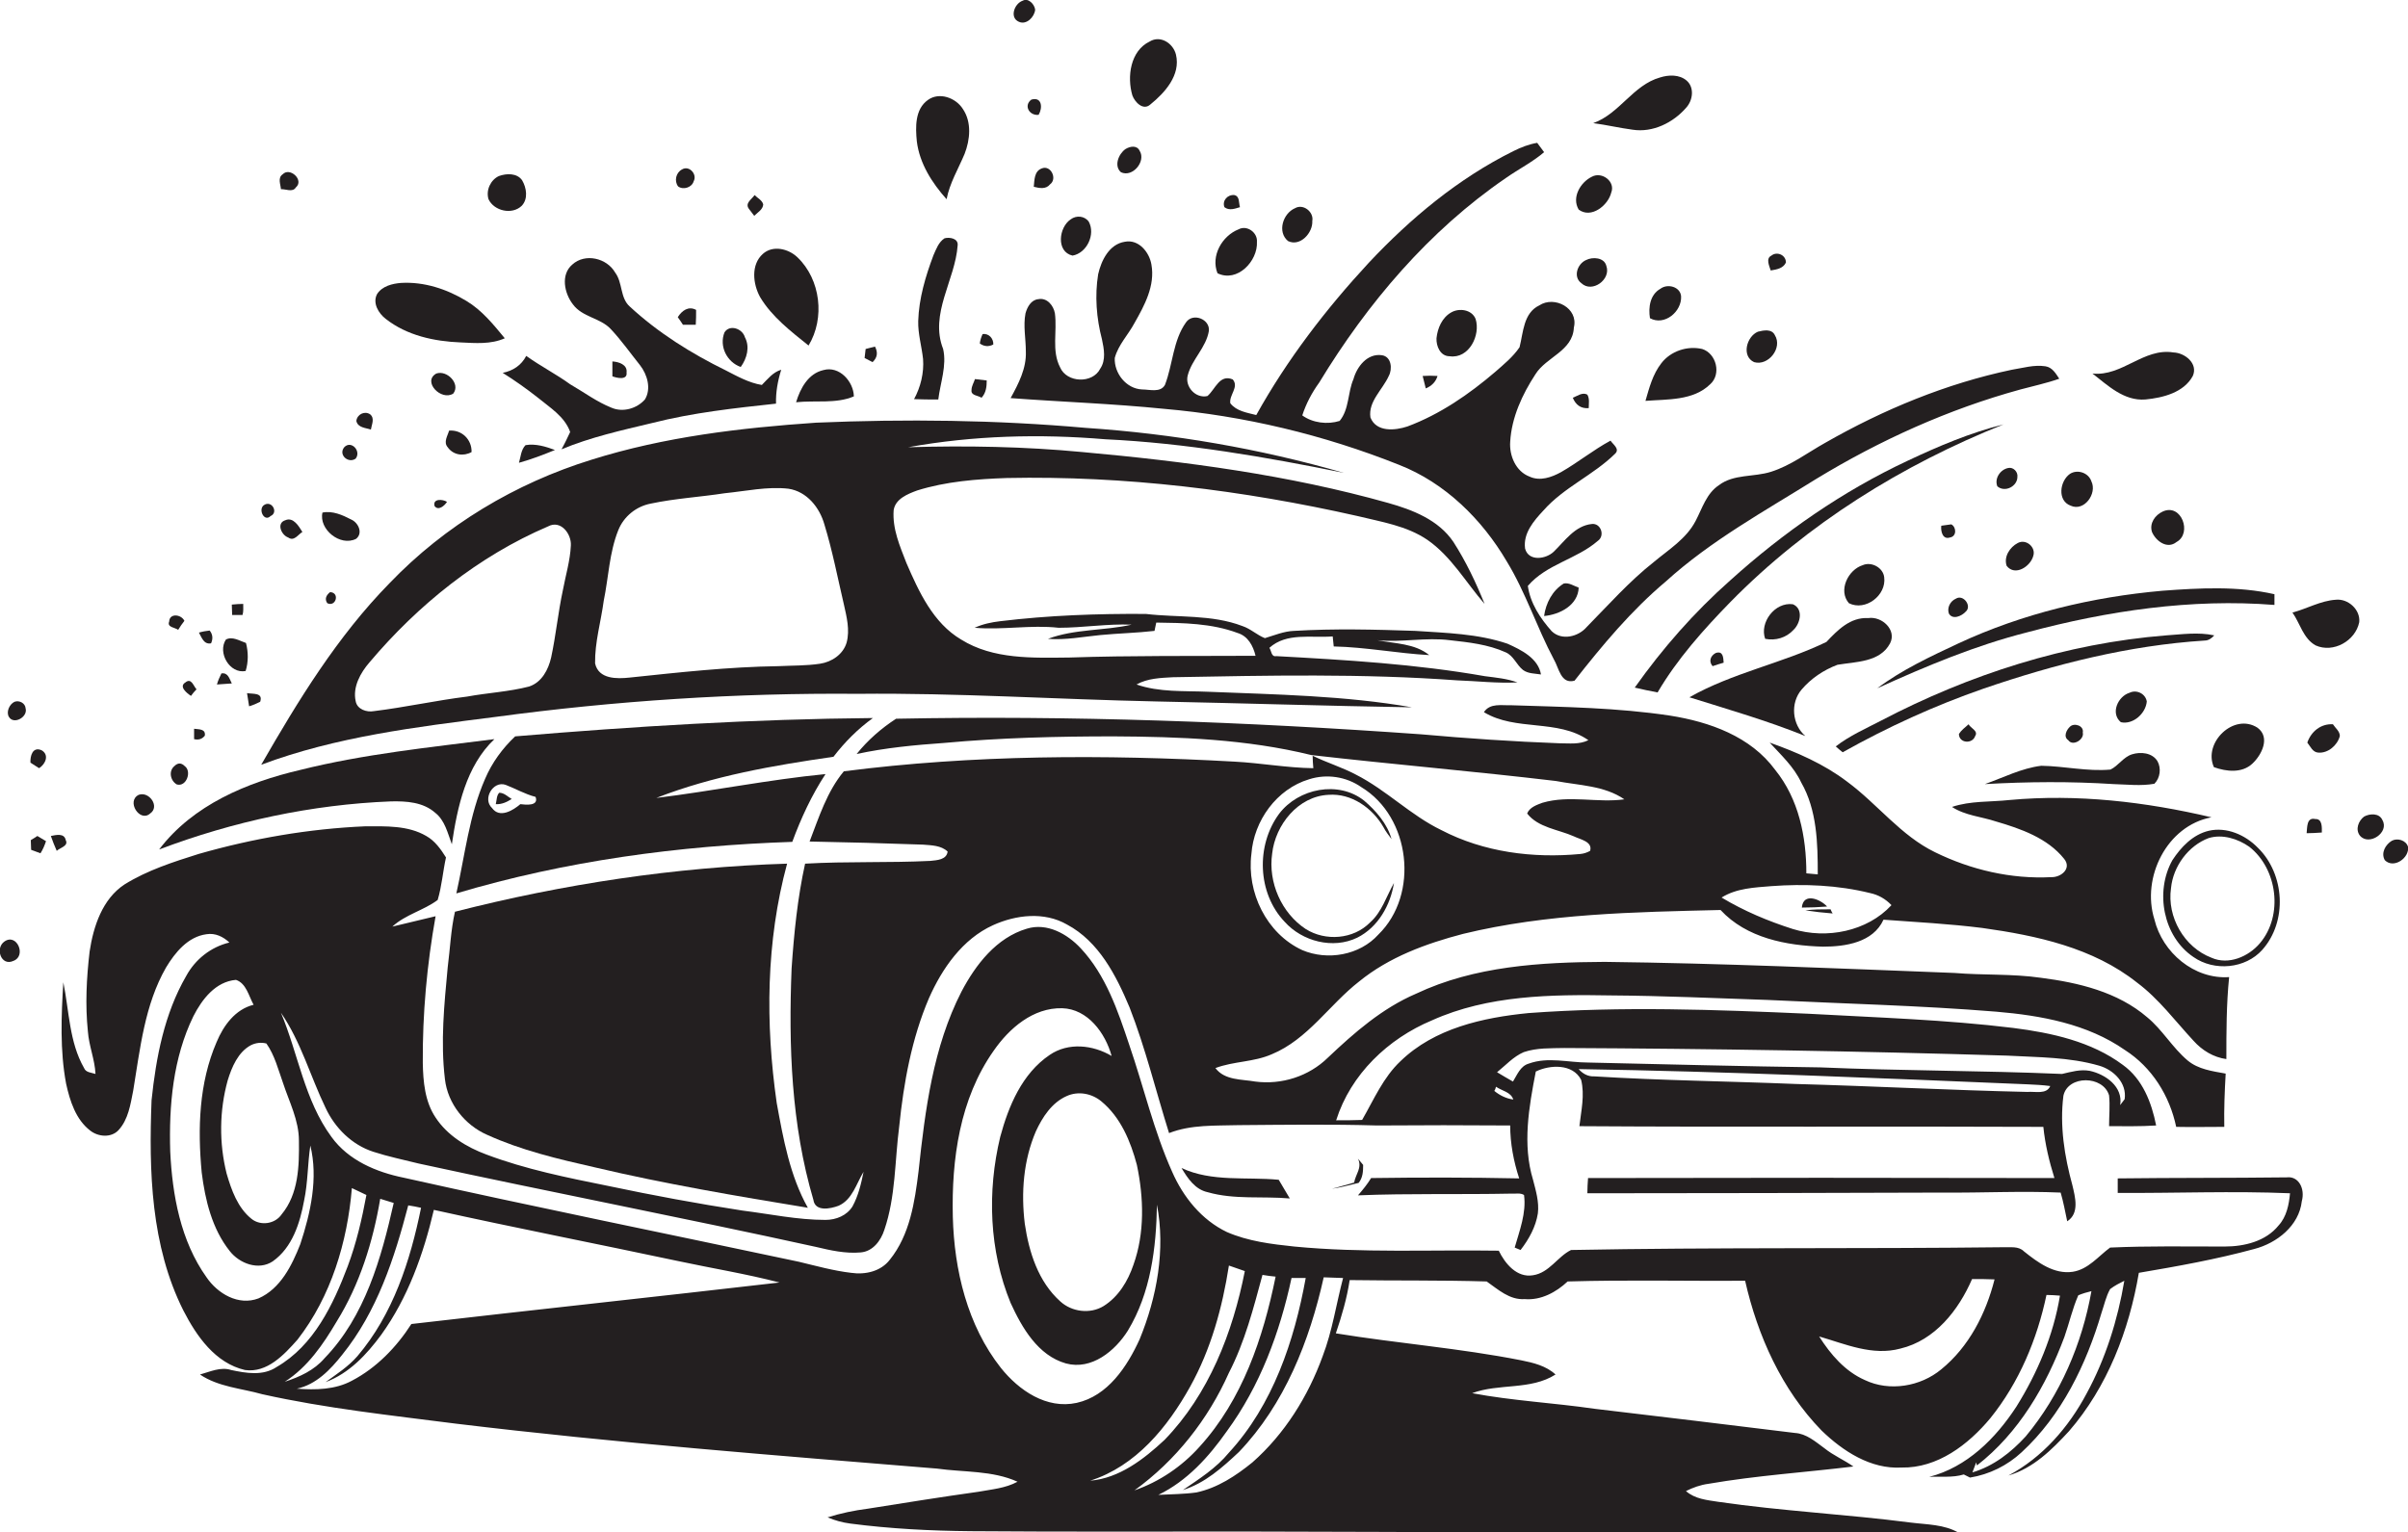 <?xml version="1.0" encoding="utf-8"?>
<!-- Generator: Adobe Illustrator 19.2.0, SVG Export Plug-In . SVG Version: 6.00 Build 0)  -->
<svg version="1.1" id="Layer_1" xmlns="http://www.w3.org/2000/svg" xmlns:xlink="http://www.w3.org/1999/xlink" x="0px" y="0px"
	 viewBox="0 0 696 443" enable-background="new 0 0 696 443" xml:space="preserve">
<g>
	<path fill="#231F20" d="M294.5,6.3c2.2,1,4.5-1.4,4.7-3.5c-0.2-1.6-2-3.5-3.6-2.6C293.2,1,291.7,5.1,294.5,6.3z"/>
	<path fill="#231F20" d="M332.5,30.2c4.2-3.4,8.8-8.5,7.4-14.4c-0.8-3.3-4.5-5.7-7.6-3.8c-5.6,2.7-6.6,10.2-5,15.6
		C328,29.5,330.4,32.1,332.5,30.2z"/>
	<path fill="#231F20" d="M487.4,31.1c1.9-2.1,2.4-5.8,0.1-7.8c-2.1-1.8-5.2-1.7-7.7-0.9c-7.8,2.2-11.7,10.5-19.3,13.2
		c3.8,0.5,7.6,1.4,11.4,1.9C477.7,38.4,483.6,35.5,487.4,31.1z"/>
	<path fill="#231F20" d="M273.6,57.6c0.9-4.7,3.4-8.8,5.2-13.1c1.6-4.1,2.1-9.2-0.5-13c-2-3.2-6.8-5-10.1-2.6
		c-3.8,2.7-3.6,7.9-3.2,12C265.8,47.3,269.4,52.9,273.6,57.6z"/>
	<path fill="#231F20" d="M298.1,28.8c-2.3,1.7-0.6,4.7,2.1,4.4C301.4,31.2,301.2,27.9,298.1,28.8z"/>
	<path fill="#231F20" d="M404.4,134.4c13.3,5.2,24,15.8,31.1,27.9c5.5,9,8.7,19.1,13.6,28.3c1.5,2.5,2,7.3,6,6.2
		c8-10.2,16.4-20.3,26.4-28.7c13-11.8,28.5-20.3,43.4-29.6c18.4-11.2,38.3-20.2,59.1-25.9c3.7-1,7.5-1.8,11.2-3.1
		c-1-1.5-2-3.3-4-3.6c-3.3-0.5-6.5,0.5-9.7,1c-19,4-37.1,11.5-53.9,21.1c-5.2,2.9-10,6.6-15.7,8.4c-5,1.6-10.8,0.6-15.1,3.9
		c-3.6,2.4-4.8,6.7-6.7,10.3c-2.7,5.2-7.8,8.3-12.1,11.9c-7.1,5.6-13.1,12.4-19.4,18.8c-2.4,2.8-7.2,4-10.1,1.2
		c-3.3-3.7-6.2-8.1-6.9-13.1c5.4-6.3,14.1-7.7,20.2-13c2.2-1.5,0.9-5.2-1.7-4.9c-4.9,0.5-7.8,4.9-11,8c-2.3,2.2-7.3,2.9-8.3-0.9
		c-0.6-4.4,2.5-8,5.3-11c5.9-6.7,14.4-10.2,20.7-16.4c1.5-1.4-0.6-2.7-1.3-3.8c-5,2.7-9.4,6.3-14.3,9.1c-2.7,1.5-6.1,2.7-9.1,1.3
		c-4-1.5-5.9-6.1-5.6-10.1c0.4-7,3.5-13.7,7.3-19.5c3.1-5,10.8-6.7,11.1-13.5c1.4-5.6-5.6-9.3-10-6.4c-4.6,2.2-4.6,7.8-5.7,12.1
		c-1.9,2.8-4.5,4.9-7,7.1c-7.6,6.5-16,12.3-25.4,15.8c-3.6,1.2-9,1.7-10.7-2.6c-0.7-4.6,3.5-8,5.3-12c1.1-2,0.8-5.6-2-6
		c-4.2-0.6-7.2,3.3-8.2,6.9c-1.7,3.9-1.2,8.7-4,12.1c-3.5,1.1-7.8,0.6-10.8-1.6c1.1-3.4,2.8-6.6,4.9-9.5
		c13.9-22.9,31.7-43.9,53.9-59.1c3.7-2.6,7.7-4.6,11.1-7.5c-0.5-0.7-1.5-2-2-2.7c-2.4,0.4-4.7,1.3-6.9,2.4
		c-15.9,7.9-29.7,19.4-41.8,32.3c-12.4,13.4-23.6,28-32.5,44c-2.7-0.7-5.7-1.1-7.5-3.4c-0.4-2.4,2.6-4.7,0.7-6.9
		c-3.8-1.6-5,2.8-7.3,4.8c-3.4,0.8-6.6-2.7-5.7-6c1.2-4.6,5.3-8,6.1-12.8c0.4-3.4-4.6-5.4-6.6-2.5c-3.8,5.3-3.8,12.2-6.1,18.1
		c-1.3,2.3-4.4,1.3-6.6,1.3c-4.6-0.2-8.1-4.7-7.9-9.1c1-3.8,3.9-6.7,5.7-10.1c2.9-5.1,6-10.8,4.9-16.9c-0.6-3.6-3.7-7.4-7.7-6.6
		c-4.5,0.7-6.8,5.4-7.7,9.4c-1,6.2-0.5,12.7,1.1,18.8c0.6,2.8,1.2,6-0.5,8.5c-2.2,4.4-9.7,4.1-11.6-0.4c-2.5-4.8-0.8-10.4-1.5-15.6
		c-0.4-2.3-2.3-4.6-4.8-4.1c-2.1,0.2-3.2,2.3-3.7,4.1c-0.7,3.6,0.1,7.3,0.1,11c0.2,4.9-2.1,9.3-4.4,13.5c14.7,1.1,29.5,1.6,44.3,3.1
		C359.5,120.2,382.6,125.7,404.4,134.4z"/>
	<path fill="#231F20" d="M329.4,43.6c-0.8-1.7-2.8-1.3-4.1-0.5c-2,1.4-3.4,4.9-1.3,6.7C327.4,51.4,331.3,46.6,329.4,43.6z"/>
	<path fill="#231F20" d="M200.5,52.4c1.1-2-1.3-4.7-3.4-3.4c-1.7,0.9-2.3,3.3-1.1,4.9C197.5,55,200,54.2,200.5,52.4z"/>
	<path fill="#231F20" d="M298.8,54c1.6,0.4,3.5,0.8,4.7-0.7c2.2-1.6,0.2-5.7-2.4-4.6C298.9,49.5,299,52.1,298.8,54z"/>
	<path fill="#231F20" d="M85.5,54.2c2.5-2.1-1.7-6-3.8-3.8c-1.5,1-0.6,2.9-0.5,4.3C82.5,54.6,84.6,55.7,85.5,54.2z"/>
	<path fill="#231F20" d="M150.8,59.5c1.9-2,1.4-5.2,0.1-7.4c-1.5-2.1-4.5-2-6.7-1.2c-2.4,1.1-3.8,4.1-3,6.7
		C142.8,61,148,62.2,150.8,59.5z"/>
	<path fill="#231F20" d="M465.7,55.7c1.3-3.2-2.7-6.2-5.6-4.6c-3.3,1.6-5.9,6-3.8,9.5C459.9,63.3,464.8,59.4,465.7,55.7z"/>
	<path fill="#231F20" d="M218,62.4c1-1,2.5-1.8,2.6-3.3c-0.3-1.2-1.6-1.8-2.5-2.7c-0.8,1.2-2.8,2.3-1.7,3.9
		C216.8,60.8,217.6,61.9,218,62.4z"/>
	<path fill="#231F20" d="M358.4,59.9c-0.4-1.2,0-3.1-1.6-3.5c-2-0.2-3.6,1.6-2.9,3.5C355.3,61,357,60.3,358.4,59.9z"/>
	<path fill="#231F20" d="M372.3,69.7c3.5,1.7,7.2-2.4,7-5.8c0.5-2.6-2.6-5.1-5-3.7C370.8,61.7,369.1,67.1,372.3,69.7z"/>
	<path fill="#231F20" d="M310,73.9c4.1-0.7,6.7-6.1,4.7-9.8c-1.2-1.7-3.6-1.9-5.2-0.7C306,65.7,305.2,72.8,310,73.9z"/>
	<path fill="#231F20" d="M363.3,69.9c0.2-2.7-2.9-4.9-5.3-3.6c-4.8,1.9-8.1,7.7-6.1,12.7C357.6,81.8,363.6,75.5,363.3,69.9z"/>
	<path fill="#231F20" d="M272.6,100.9c-4-10.2,3.5-19.9,4.2-30c0.2-2-2.4-2.4-3.8-2c-1.7,1.1-2.4,3.1-3.2,4.9
		c-2.3,6.1-4.2,12.5-4.4,19c-0.1,3.7,1,7.3,1.4,11c0.3,4-0.7,8.1-2.6,11.6c2.3,0.1,4.7,0.1,7,0.1
		C271.8,110.6,273.7,105.7,272.6,100.9z"/>
	<path fill="#231F20" d="M219.7,85.9c3.4,5.7,8.9,9.9,14,14c4.8-7.9,3.5-19.1-3.2-25.5c-2.6-2.5-7.1-3.6-10-1
		C217,76.5,217.6,82.1,219.7,85.9z"/>
	<path fill="#231F20" d="M516.2,75.9c0-2.2-2.6-3.3-4.2-2c-1.7,0.8-0.6,3-0.2,4.3C513.6,77.9,515.4,77.6,516.2,75.9z"/>
	<path fill="#231F20" d="M152.1,102.9c-1.4,2.7-3.8,4.3-6.8,4.9c3.5,2.2,6.9,4.6,10.2,7.2c3.5,2.9,7.7,5.4,9.3,9.9
		c-0.8,1.7-1.6,3.4-2.5,5c8.4-3.5,17.4-5.5,26.2-7.6c11.8-3,23.8-4.3,35.8-5.6c-0.1-3.3,0.5-6.6,1.5-9.8c-2.4,0.7-3.9,2.7-5.6,4.4
		c-3.7-0.6-7.1-2.5-10.4-4.2c-10-4.9-19.6-10.9-27.8-18.5c-2.8-2.5-2-6.9-4.2-9.8c-2.4-4.2-8.7-5.7-12.4-2.3
		c-3.4,2.9-2.3,8.3,0.2,11.5c2.7,3.7,7.9,3.9,10.9,7.1c3.1,3.3,5.7,7,8.5,10.5c2.1,2.7,3.3,6.8,1.4,9.9c-2.3,2.6-6.3,3.8-9.6,2.4
		c-4.3-1.7-8-4.5-12-6.8C160.8,108.2,156.3,105.9,152.1,102.9z"/>
	<path fill="#231F20" d="M464.3,76.9c-0.6-2.5-4-2.7-5.9-1.7c-2.5,1.1-3.8,4.9-1.3,6.7C460.2,84.8,465.7,80.8,464.3,76.9z"/>
	<path fill="#231F20" d="M111.5,92.2c6.1,4.8,14,6.5,21.6,6.8c4.3,0.2,8.8,0.6,12.8-1.2c-3.3-4-6.6-8.1-11.1-10.8
		c-5.6-3.4-12.2-5.6-18.9-5.2c-2.5,0.2-5.4,0.9-6.9,3.2C107.6,87.6,109.4,90.6,111.5,92.2z"/>
	<path fill="#231F20" d="M485.9,85.7c-0.2-2.8-3.9-3.8-6-2.2c-3,1.7-3.5,5.4-3,8.5C481.1,94.3,486.1,90.1,485.9,85.7z"/>
	<path fill="#231F20" d="M195.9,91.7c0.4,0.5,1.1,1.6,1.5,2.2c1.2,0,2.5,0,3.7,0c0.1-1.4,0.1-2.9,0.1-4.3
		C199,88.4,197.1,89.8,195.9,91.7z"/>
	<path fill="#231F20" d="M419,103c5.6,0.8,9-6.1,7.5-10.8c-1.1-2.7-4.7-3.2-7-1.9c-2.7,1.5-4,4.6-4.3,7.5
		C415.1,100.1,416.3,103,419,103z"/>
	<path fill="#231F20" d="M214.1,106.1c1.8-2.5,2.7-5.8,1.2-8.6c-0.7-2.5-4.4-3.8-5.9-1.4C207.8,100.1,210.1,104.7,214.1,106.1z"/>
	<path fill="#231F20" d="M507,104.7c4.1,1.2,8.3-4.1,6-7.8c-0.9-1.9-3.3-1.4-4.9-1C504.8,97.3,503.3,103,507,104.7z"/>
	<path fill="#231F20" d="M287.1,99.6c0.1-1.7-1.3-3.3-3.1-3c-0.4,0.9-0.7,1.8-0.8,2.7C284.4,100.2,285.8,100.3,287.1,99.6z"/>
	<path fill="#231F20" d="M252.9,100.2c-0.9,0.2-1.8,0.5-2.7,0.7c-0.1,0.7-0.2,1.9-0.3,2.6c0.6,0.3,1.7,0.9,2.3,1.2
		C253.6,103.4,253.8,101.9,252.9,100.2z"/>
	<path fill="#231F20" d="M480.2,105c-2.5,3.2-3.5,7.1-4.6,10.9c6.3-0.5,13.8,0,18.7-4.8c3.3-2.9,1.8-8.9-2.3-10.2
		C487.7,99.9,482.9,101.5,480.2,105z"/>
	<path fill="#231F20" d="M620.1,115.5c5.1-0.5,11.1-2,13.7-6.8c1.6-3.6-2.3-6.7-5.6-6.8c-8.6-1.4-14.8,7-23.4,6.1
		C609.2,111.4,613.9,116,620.1,115.5z"/>
	<path fill="#231F20" d="M177,104.5c0,1.4,0,2.8,0,4.3c1.3,0.5,4.4,1.2,4.1-1.1C181.4,105.4,178.8,104.6,177,104.5z"/>
	<path fill="#231F20" d="M230.1,116.3c5.5-0.6,11.6,0.5,16.7-1.7c-0.1-4.3-4.2-8.9-8.8-7.6C233.6,108,231.3,112.3,230.1,116.3z"/>
	<path fill="#231F20" d="M131,113.8c2.2-2.8-1.8-6.9-4.9-5.8C122,110.3,127.5,116,131,113.8z"/>
	<path fill="#231F20" d="M411.2,108.7c0.3,1.2,0.6,2.4,0.9,3.6c1.7-0.7,2.9-1.9,3.4-3.6C414.1,108.6,412.6,108.6,411.2,108.7z"/>
	<path fill="#231F20" d="M283.7,115c1.3-1.4,1.5-3.2,1.5-5c-0.8-0.1-2.5-0.3-3.4-0.4c-0.3,1-1,2-1,3.2
		C280.6,114.4,282.7,114.3,283.7,115z"/>
	<path fill="#231F20" d="M454.6,115c0.8,2,2.3,3.2,4.6,3c0-1.3,0.3-2.7-0.4-3.9C457.4,113.3,455.9,114.5,454.6,115z"/>
	<path fill="#231F20" d="M107.2,124.2c0.2-1.4,1.2-3.2-0.2-4.4c-1.6-1.1-3.8,0-4,1.9C103.4,123.7,105.8,123.7,107.2,124.2z"/>
	<path fill="#231F20" d="M248,200.6c28.7-0.3,57.4,1.6,86.1,2.2c24.7,0.5,49.3,1.3,74,1.7c-19.5-3.4-39.3-3.7-59-4.5
		c-6.9-0.3-14,0.2-20.6-2.1c3.2-1.8,7-1.9,10.5-2.1c27.4-0.5,54.8-1.1,82.1,0.9c5.8,0.2,11.7,0.9,17.5,0.6c-3-1.1-6.3-1.4-9.4-1.8
		c-19.9-3.5-40.1-4.7-60.3-5.8c-1.5,0.3-1.4-1.6-2-2.4c5-4.5,12.1-2.8,18.3-3.3c0.1,0.7,0.2,2.2,0.3,2.9c9.3,0.2,18.4,2,27.6,2.5
		c-4.2-3.4-9.9-3.3-15-4.3c7,0.7,14-0.9,21,0c5.4,0.6,11,1.2,16.1,3.5c2.3,1,3.1,3.6,5,5.1c1.5,1.1,3.4,1,5.2,1.3
		c-0.8-4.7-5.7-7.1-9.7-8.9c-8.6-2.9-17.7-3.1-26.6-3.7c-11.7-0.4-23.4-0.7-35.1,0c-2.9,0.1-5.7,1.3-8.4,2.1
		c-2.3-0.9-4.1-2.7-6.5-3.5c-8.9-3.4-18.6-2.4-27.9-3.5c-14-0.1-28.1,0.4-42.1,2.1c-2.5,0.3-5,0.8-7.4,1.9c8.1,0.7,16.2-0.9,24.3,0
		c7,0,14.1-1.2,21.1-0.9c-8,1.8-16.5,1.2-24.2,4.1c5.1,0.4,10.1-0.6,15.2-1.1c5.2-0.5,10.4-0.6,15.6-1.2c0.1-0.6,0.4-1.8,0.5-2.4
		c7.9,0.1,16,0.2,23.5,3c3,0.9,4.5,3.7,5.2,6.6c-17.9,0.1-35.9-0.1-53.8,0.5c-10.6,0.1-22,0.6-31.3-5.2
		c-8.1-4.8-12.2-13.8-15.8-22.1c-1.9-4.9-4.1-9.9-3.7-15.3c0.5-3.3,4.1-4.7,6.8-5.7c8.3-2.6,17.2-3.3,25.9-3.6
		c34.1-0.7,68.2,3.5,101.4,11c6.9,1.7,14.2,2.8,20.2,6.9c6.9,4.8,11.1,12.3,16.5,18.5c-2.5-6.2-5.4-12.3-9-17.9
		c-4.3-6.4-11.8-9.3-18.9-11.3c-28.8-8.1-58.5-12-88.3-14.7c-16.8-1.6-33.6-1.9-50.4-1.4c18.8-3.4,38-3.9,57-2.3
		c23.2,1.1,46.2,5.1,68.9,9.7c-24.3-7-49.3-11.3-74.6-13c-25.9-2.3-52-2.6-77.9-1.5c-21.9,1.5-43.9,4.1-64.9,10.7
		c-22,6.8-42.4,19-58.4,35.7c-15.1,15.4-26.4,33.9-37.1,52.5c21.6-8.1,44.7-10.9,67.5-13.8C177.8,202.6,212.9,200.3,248,200.6z
		 M174.5,173.7c1.4-6.8,1.6-13.9,4.2-20.4c1.6-4,5.2-6.9,9.4-7.7c7.1-1.5,14.3-1.9,21.4-3c6.1-0.6,12.3-2,18.4-1.3
		c5.3,0.8,9,5.4,10.4,10.4c2.3,7.5,3.8,15.3,5.6,23c0.8,3.6,1.8,7.4,0.8,11.1c-1,3.4-4.3,5.6-7.7,6.1c-4,0.6-8,0.5-12,0.7
		c-14.4,0.2-28.7,1.8-43,3.3c-3.7,0.4-9,0.5-10-4.1C171.9,185.7,173.7,179.7,174.5,173.7z M108.1,205.6c-2.1,0.4-4.9-0.5-5.3-2.9
		c-0.9-4.1,1.4-8.2,4-11.2c14-16.6,31.5-30.7,51.6-39.3c3.7-2,6.8,2.2,6.6,5.5c-0.2,4.4-1.5,8.6-2.3,12.9c-1.4,6.5-2,13-3.4,19.5
		c-0.8,3.5-2.7,7.2-6.4,8.4c-5.8,1.5-11.9,1.8-17.9,2.9C126.1,202.5,117.1,204.5,108.1,205.6z"/>
	<path fill="#231F20" d="M500.1,167.8c-10.4,9.2-19.6,19.7-27.6,31c2.2,0.5,4.4,1,6.6,1.4c5.7-9.7,13.3-18.2,21.1-26.2
		c22.2-22.6,49.6-39.6,78.9-51.3c-9.6,2.4-18.8,6.3-27.7,10.5C532.6,142,515.5,153.9,500.1,167.8z"/>
	<path fill="#231F20" d="M136.3,130.7c0.1-3.6-2.8-6.5-6.5-6.2c-0.4,1.5-1.7,3.3-0.4,4.8C131,131.6,134,132,136.3,130.7z"/>
	<path fill="#231F20" d="M102.8,132.6c1.7-2.2-1.3-5.4-3.3-3.3C97.7,131.5,100.7,134.1,102.8,132.6z"/>
	<path fill="#231F20" d="M151.9,128.7c-1.3,1.3-1.4,3.4-1.9,5.1c3.6-1,7-2.3,10.4-3.7C157.7,129.1,154.8,128.2,151.9,128.7z"/>
	<path fill="#231F20" d="M580.5,135.3c-2.3,0.4-4.1,3-3.2,5.3c2.2,1.9,5.8,0,5.8-2.7C583.3,136.4,581.9,135,580.5,135.3z"/>
	<path fill="#231F20" d="M598.5,146.2c3.9,1.8,7.7-3.5,6-7c-0.8-2.5-4-3.6-6.2-2.2C595.3,139.1,594.6,144.8,598.5,146.2z"/>
	<path fill="#231F20" d="M129.2,145.1c-1.2-0.8-4.2-1-3.6,1.2C126.7,147.8,128.5,146.2,129.2,145.1z"/>
	<path fill="#231F20" d="M78.2,149.2c2.4-1,0.3-4.8-2-3.1C74.6,147.4,76.4,151,78.2,149.2z"/>
	<path fill="#231F20" d="M102.9,155.8c2.1-1.6,0.7-4.7-1.4-5.6c-2.5-1.3-5.4-2.6-8.3-2C92.1,153,98.3,158.1,102.9,155.8z"/>
	<path fill="#231F20" d="M629.1,156.7c4.6-2.5,1.4-11.3-4-8.8c-2.2,1-3.9,3.4-3.1,5.9C623.1,156.4,626.4,158.9,629.1,156.7z"/>
	<path fill="#231F20" d="M82.5,150.4c-2.7,0.8-1.2,4.3,0.8,5c1.7,1.2,2.8-0.8,4.1-1.6C86.4,152.2,84.8,149.4,82.5,150.4z"/>
	<path fill="#231F20" d="M564,151.6c-0.7,0.1-2.2,0.3-2.9,0.4c-0.2,1.6,0.4,4.1,2.5,3.4C565.6,155.1,565.5,152.4,564,151.6z"/>
	<path fill="#231F20" d="M580,163.6c2.4,3.1,6.9,0.2,7.7-2.9c0.8-2.5-2.1-5-4.5-3.7C580.9,158.2,579.1,161,580,163.6z"/>
	<path fill="#231F20" d="M538.4,163.4c-4.2,1.3-7.2,7.3-4,11c4.8,2.4,10.9-2.3,10.2-7.5C544.3,164.1,540.9,162.3,538.4,163.4z"/>
	<path fill="#231F20" d="M446.3,178.1c4.5-0.4,9.8-3.1,10-8.2c-1.4-0.5-2.8-1.5-4.3-1.2C448.7,170.7,446.8,174.4,446.3,178.1z"/>
	<path fill="#231F20" d="M566.1,186c-8.1,3.8-16.3,7.6-23.5,13c14.1-6.4,28.4-12.4,43.4-16.2c23.2-6.2,47.4-9.8,71.4-7.9
		c0-0.8,0-2.4,0-3.1c-10.6-2.4-21.6-1.8-32.4-1C604.7,172.6,584.6,177.4,566.1,186z"/>
	<path fill="#231F20" d="M94.6,174.4c2.5,1.2,3.7-3.1,0.8-3.2C94.4,172,93.7,173.1,94.6,174.4z"/>
	<path fill="#231F20" d="M568.1,176.9c2-1.6-0.6-5.2-2.8-3.8c-1.6,0.7-2.6,2.6-2,4.3C564.4,179.3,567,178.1,568.1,176.9z"/>
	<path fill="#231F20" d="M70.1,177.8c0.3-1,0.2-2.1,0.2-3.2c-1.1,0-2.2,0.1-3.3,0.2c0,0.8,0.1,2.3,0.1,3
		C67.9,177.8,69.4,177.8,70.1,177.8z"/>
	<path fill="#231F20" d="M675.1,173.4c-4.4,0.3-8.3,2.6-12.5,3.7c2.2,3.1,3.1,7.5,6.7,9.5c5.1,2.3,11.5-1.3,12.6-6.7
		C682.3,176.3,678.7,173,675.1,173.4z"/>
	<path fill="#231F20" d="M510.2,184.7c3,0.6,6.1-0.3,8.2-2.6c2-1.9,2.9-6.1-0.2-7.4C513,174,508.5,180,510.2,184.7z"/>
	<path fill="#231F20" d="M51.5,182.1c0.4-0.7,1.3-2,1.8-2.6c-0.9-1.9-4.3-2.3-4.4,0.2C48.2,181.4,50.6,181.4,51.5,182.1z"/>
	<path fill="#231F20" d="M531.1,192.2c5.3-0.9,12.3-0.7,15.2-6.2c2-3.9-2.4-7.9-6.3-7.3c-5.2-0.3-8.9,3.5-12.1,6.9
		c-12.8,6.2-27.1,8.9-39.6,16c11.2,3.5,22.6,6.8,33.5,11.2c-3.8-3.3-4.4-9.5-1.1-13.4C523.4,196.2,527.1,193.7,531.1,192.2z"/>
	<path fill="#231F20" d="M61,186c0.6-1.3,0.5-2.6-0.4-3.7c-1,0.1-2.1,0.3-3.1,0.6C58.3,184.3,58.9,186.4,61,186z"/>
	<path fill="#231F20" d="M640,183.7c-4.6-1-9.3-0.3-13.9,0c-28.9,2.3-56.9,11.3-82.5,24.7c-4.4,2.3-9,4.3-13,7.4
		c0.6,0.6,1.3,1.1,2,1.7c13-7.3,26.6-13.5,40.7-18.4c20.7-7.1,42-12.5,63.9-13.9C638.3,185.2,639.2,184.6,640,183.7z"/>
	<path fill="#231F20" d="M71,194c0.8-2.6,0.8-5.4,0.1-8.1c-1.8-0.6-3.9-2-5.8-1C62.8,188.7,66.4,194.9,71,194z"/>
	<path fill="#231F20" d="M495.9,188.8c-1.5,0.8-2.1,2.4-0.9,3.8c1.1-0.4,2.2-0.7,3.2-1C498.1,190,498,188.1,495.9,188.8z"/>
	<path fill="#231F20" d="M64,194.7c-0.5,1-1,2.1-1.3,3.2c1.4-0.1,2.9-0.2,4.3-0.3C66.3,196.2,65.9,194.4,64,194.7z"/>
	<path fill="#231F20" d="M55.2,201.2c0.5-0.7,1-1.3,1.6-1.9c-0.9-1-1.5-3.4-3.2-2C51.6,198.5,54,200.4,55.2,201.2z"/>
	<path fill="#231F20" d="M620.5,202.8c-0.4-2.3-3-3.5-5-2.5c-3.3,1-5.6,5.9-2.5,8.5C616.5,209.6,620.2,206.3,620.5,202.8z"/>
	<path fill="#231F20" d="M72,204.2c1.1-0.3,2.2-0.8,3.2-1.3c0.9-2.7-2-2.2-3.8-2.5C71.6,201.7,71.8,203,72,204.2z"/>
	<path fill="#231F20" d="M4.2,202.9c-1.5,0.7-2.5,3-1.6,4.4c1.4,2.3,5.5,0,4.8-2.5C7.3,203.3,5.6,202.4,4.2,202.9z"/>
	<path fill="#231F20" d="M661,340.4c-16.3,0.2-32.6,0.1-48.9,0.3c0,1.4,0,2.8,0,4.2c16.6,0.1,33.2-0.6,49.8,0.1
		c-0.3,3.3-1,6.8-3.3,9.3c-3.7,4.6-9.9,6.1-15.6,6.1c-11,0-22.1-0.2-33.1,0.3c-3.4,2.5-6.3,6.3-10.8,7c-5.4,0.8-10.1-2.7-14.1-5.9
		c-1.6-1.6-3.9-1.1-5.9-1.2c-41.7,0.5-83.4,0-125,0.8c-3.9,1.9-6.3,6.6-11,7.3c-4.7,0.8-8.1-3.4-9.9-7.1
		c-19.7-0.3-39.4,0.7-59.1-1.2c-6.6-0.7-13.3-1.5-19.5-4.2c-7.3-3.5-12.6-10.1-15.8-17.4c-5.3-11.8-8.2-24.5-12.4-36.7
		c-3.3-9.9-6.8-20.2-14-27.9c-3.9-4.2-9.8-7.5-15.6-5.7c-8.8,2.6-14.8,10.4-18.9,18.2c-8.2,16-10.5,34.2-12.4,51.9
		c-1.1,8.9-2.5,18.4-8.3,25.6c-2.6,3.4-7.1,4.4-11.2,3.8c-5.1-0.6-10.1-2-15.1-3.2c-38.1-8.1-76.2-15.8-114.2-24.3
		c-7.9-1.6-16-5-20.9-11.8c-7.8-10.6-9.6-24-14.6-35.9c5.8,8.4,8.5,18.4,12.9,27.5c2.7,5.8,7.6,10.7,13.8,12.7
		c4.3,1.4,8.7,2.3,13.1,3.4c38.2,8.3,76.6,15.7,114.8,24.1c4.2,1,8.6,2,13,1.6c3.5-0.3,5.8-3.4,6.8-6.5c3.3-9.6,3-19.9,4.3-29.9
		c1.3-12.7,3.6-25.4,8.6-37.1c3.8-8.6,9.7-17.1,18.5-21.1c6.6-3,14.8-4,21.4-0.2c9.2,4.9,14.2,14.7,18.1,24
		c4.6,11.8,7.6,24.2,11.4,36.3c6.4-2.5,13.3-2.1,20.1-2.3c13.3-0.1,26.7-0.3,40,0.1c12.8-0.1,25.7-0.1,38.5,0c0,5.2,1,10.4,2.6,15.3
		c-14.2-0.3-28.5-0.3-42.8-0.1c-1.1,1.8-2.4,3.4-3.8,5c14.8-0.6,29.6-0.2,44.3-0.5c1.2,0.1,2.6-0.3,3.7,0.4
		c0.7,5.2-1.3,10.3-2.7,15.2c0.4,0.2,1.3,0.5,1.7,0.7c2.4-3.1,4.4-6.7,5-10.6c0.4-3.3-0.6-6.6-1.4-9.7c-3.1-10.2-1.2-21,0.8-31.3
		c4.1-2,10.7-2.3,13.1,2.4c1.1,4.4,0,9-0.5,13.4c44.7,0.3,89.4,0,134.1,0.2c0.5,5,1.7,10,3.2,14.8c-45-0.1-89.9-0.1-134.8,0
		c-0.1,1.5-0.2,2.9-0.2,4.4c34.3,0,68.7-0.1,103-0.2c11.3,0.1,22.5-0.5,33.8,0c0.8,2.7,1.3,5.5,1.9,8.3c3.6-2.3,2.3-7,1.5-10.4
		c-2.3-8.4-3.7-17.2-2.6-25.9c1.3-6,11.5-5.9,13.2-0.1c0.3,3,0,5.9,0,8.9c4.5,0,9,0.1,13.6-0.2c-1.3-6.6-3.9-13.4-9.6-17.5
		c-9.1-6.8-20.7-9.3-31.7-10.7c-19.6-2.4-39.4-3-59.1-4.1c-27-1.2-54-2.2-81-0.2c-13.2,1.3-27.2,4.4-37,13.9
		c-5,4.7-7.7,11.1-11.1,17c-2.5,0.1-5,0.1-7.5,0.1c4.2-13.3,15-23.6,27.7-28.9c16.2-7.3,34.5-7.5,51.9-7.2c15,0.1,30,0.8,45,1.3
		c22.1,1.1,44.2,1.6,66.2,3.4c12.9,1.1,26.3,3.5,37.2,11.1c7.8,5,12.9,13.2,14.8,22.2c4.6,0.1,9.3,0,13.9,0
		c-0.1-5.1,0.1-10.2,0.4-15.4c-3.8-0.7-7.9-1.2-11-3.8c-4.4-3.7-7.3-8.9-11.7-12.5c-8.5-7.3-19.8-10-30.7-11.4
		c-8.3-1.2-16.6-0.7-25-1.4c-33.7-1.3-67.4-2.8-101.1-3.2c-18.5,0.1-37.6,1.2-54.5,9.2c-9.8,4.2-17.9,11.3-25.5,18.5
		c-5.5,5.4-13.4,7.9-21,6.9c-3.9-0.7-8.8-0.3-11.5-3.9c5.3-2,11.1-1.7,16.3-4c10.4-4.3,16.6-14.3,25.2-21c8.7-7.1,19.4-11,30.1-13.8
		c24.3-5.9,49.5-6.3,74.4-6.9c7.5,8.1,19,10.3,29.6,10.6c6.5,0,14.5-1.2,17.5-7.8c9.5,0.7,19.1,1.2,28.6,2.4
		c15.7,2.2,32,5.7,44.7,15.8c6.3,4.7,11,11.1,16.3,16.8c2.5,2.8,5.8,4.8,9.5,5.3c0-7.9,0-15.8,0.8-23.7
		c-10.1,0.7-19.3-7.1-21.6-16.7c-3.8-12.1,3.6-27.1,16.5-29.5c-19.1-4.5-38.8-6.8-58.4-5c-5.5,0.6-11.3,0.2-16.6,2
		c3.8,2.5,8.5,2.8,12.7,4.2c7.2,2.1,14.9,4.8,19.7,10.8c2.3,2.8-0.9,5.4-3.7,5.3c-11.6,0.6-23.2-2.1-33.6-7.2
		c-9.9-4.8-16.6-13.9-25.4-20.4c-6.7-5.1-14.5-8.5-22.4-11.3c3.3,3.6,7,7,9.1,11.5c4.6,8,4.8,17.6,4.8,26.6
		c-0.8-0.1-2.5-0.2-3.3-0.3c0-10.6-2.2-21.5-9-29.9c-7.1-9.7-19-13.9-30.4-15.7c-15.2-2.3-30.6-2.5-45.9-3c-2.8,0.1-6.1-0.7-7.9,2
		c9.2,5.6,21.3,1.9,30.2,8.1c-2.6,1.3-5.5,0.9-8.3,0.9c-13.4-0.5-26.7-1.4-40.1-2.6c-50.5-3.6-101.1-5.5-151.7-4.5
		c-4.3,2.8-8.2,6.2-11.4,10.2c8.3-1.8,16.8-2.6,25.3-3.2c16.3-1.5,32.6-1.9,48.9-1.9c19.1,0.1,38.5,0.8,57.2,5.4
		c23.5,2.7,47.2,4.7,70.7,7.5c6.7,1.3,14,1.3,19.8,5.3c-7.8,1.1-15.9-1.3-23.7,1c-1.6,0.6-3.7,1.3-4.4,3.1c3.2,4.1,9,4.6,13.5,6.6
		c1.8,0.9,5.5,1.5,4.7,4.2c-0.9,0.5-1.8,0.8-2.8,0.9c-13.7,1.3-27.9-0.5-40.2-6.9c-8.9-4.3-15.9-11.6-24.8-16.1
		c-4-2.1-8.3-3.4-12.4-5.4c0,0.9,0.1,2.7,0.2,3.6c-7.6-0.1-15.2-1.5-22.8-1.9c-37.6-2.1-75.5-2-112.9,2.8
		c-4.9,5.9-7.2,13.3-9.9,20.3c10.9,0.2,21.9,0.5,32.8,0.9c2.4,0.2,5.2,0.2,7.1,2c-0.3,2.4-3.1,2.5-5,2.7c-12,0.6-24.1,0.1-36.2,0.8
		c-2.2,10-3.2,20.1-3.9,30.3c-0.9,22.4-0.1,45.2,6.3,66.9c0.5,3.5,4.9,2.6,7.3,1.7c4-1.8,5.1-6.4,7.2-9.8c-0.7,3.4-1.5,6.9-3.2,10
		c-1.6,2.6-4.7,3.9-7.8,3.9c-8.1,0-16-1.7-24-2.7c-13-2-25.9-4.4-38.7-7.1c-11.9-2.4-23.9-4.8-35.3-9.1c-5.7-2.1-11.3-5.5-14.7-10.7
		c-3.1-4.6-3.6-10.4-3.7-15.8c-0.1-14.2,1.2-28.4,3.7-42.4c-4.2,1-8.3,2-12.5,3c3.8-3.5,9.1-4.7,13.1-7.7c1.2-4,1.5-8.2,2.4-12.3
		c-1.5-2.4-3.2-4.8-5.7-6.2c-5.3-3.1-11.7-2.8-17.6-2.8c-16.3,0.7-32.5,3.5-48.2,8c-7.3,2.3-14.8,4.7-21.4,8.8
		c-6.4,4.2-9,12.1-10.1,19.4c-0.9,7.7-1.3,15.4-0.5,23.1c0.3,4.2,2,8.1,2.2,12.3c-1.2-0.4-2.8-0.4-3.3-1.7c-4.3-7.5-4.3-16.5-6-24.8
		c-0.6,9.7-1,19.7,0.8,29.3c1.1,5,2.8,10.4,7,13.6c2.3,1.8,6,2.1,8.1-0.1c2.9-3.1,3.5-7.5,4.3-11.5c2-12.1,3.3-24.8,9.5-35.6
		c2.6-4.3,6.3-8.9,11.7-9.6c2.5-0.4,4.8,0.7,6.6,2.4c-5.4,1.3-9.9,4.9-12.5,9.7c-6.3,10.9-8.7,23.5-10,35.9
		c-0.8,20.5-0.2,42.1,9.2,60.8c3.8,7.4,9.2,15.2,17.8,17.2c6.4,0.9,11.3-4.4,15.2-8.8c9.7-12.5,14.4-28.2,15.7-43.8
		c1.4,0.7,2.8,1.3,4.2,2c-1.3,7-2.9,13.9-5.4,20.6c-4.2,11.1-9.8,22.9-20.5,29.1c-4,2.7-8.9,1.8-13.2,0.9c-3-1-6.1,0.5-9,1.3
		c5.3,3.6,12,4,18,5.7c18.4,4.1,37.2,6.1,55.9,8.5c46.3,5.6,92.7,9.2,139.1,13c7.8,1.1,16,0.5,23.3,3.8c-3.5,1.9-7.5,2.2-11.3,2.9
		c-10.7,1.5-21.3,3.2-32,4.9c-3.9,0.5-7.8,1.3-11.6,2.5c2.1,0.9,4.3,1.5,6.6,1.8c11.5,1.5,23.2,2.1,34.9,2.2
		c26.3,0.2,52.7,0.1,79,0.1c51.7,0.1,103.3,0.4,155,0.5c17.2-0.1,34.4,0.8,51.5-0.1c-4.2-2.5-9.3-2.4-14-3
		c-18.5-2.4-37.1-3.3-55.6-6c-3.2-0.5-6.7-0.8-9.3-3.1c2-1,4.2-1.8,6.5-2.1c13.9-2.4,27.9-3.3,41.9-5c-2.7-1.9-5.8-3.2-8.4-5.3
		c-2.6-1.9-5.2-4.2-8.5-4.4c-19.3-2.4-38.7-4.7-58-7c-11.7-1.7-23.6-2.3-35.3-4.5c7.7-2.9,16.9-0.8,24.1-5.4
		c-2.7-2.5-6.4-3.4-9.9-4.1c-17.7-3.5-35.8-4.9-53.6-7.8c1.7-5,3.2-10.1,4-15.4c13.2,0.2,26.4,0,39.6,0.4c3.3,2.3,6.6,5.4,11,5.1
		c4.7,0.4,9.1-2,12.4-5.1c17.1-0.5,34.2-0.1,51.3-0.2c3.6,15.9,10.6,31.5,22.1,43.3c6.2,6,14.2,11.2,23.1,10.7
		c10.4,0.2,19.3-6.6,25.7-14.3c8.3-10.3,13.5-22.8,16.2-35.6c1,0,2.9,0.1,3.9,0.2c-1.9,11.5-6.5,22.3-12.6,32.1
		c-6,9.2-14.3,17.5-25.2,20.3c3.3-0.2,6.7,0.3,10-0.7c0.6,0.3,1.2,0.6,1.8,0.9c5.6-0.9,10.8-3.5,14.9-7.3
		c11.6-10.7,18.7-25.4,23.1-40.3c0.8-2.3,1.3-4.8,2.5-6.9c1.3-1,2.7-1.7,4.1-2.4c-1.9,11.3-5.4,22.5-10.9,32.6
		c-5.2,9.8-12.8,18.5-22.6,23.7c7.2-2.1,12.6-7.5,17.5-12.8c11.1-12.8,17.4-29.2,20.2-45.8c11.2-1.9,22.4-3.9,33.4-6.9
		c6.5-1.7,12.9-6.7,13.7-13.8C666.3,343.7,664.4,340,661,340.4z M586,315.7c-22.3-0.5-44.7-1.7-67-2.3c-19.4-0.8-38.8-1-58.2-2.2
		c-1.8,0.1-3.4-0.8-4.5-2.1c43.3,0.7,86.5,2.6,129.7,4.4c2.2,0.1,4.4,0.2,6.6,0.5C591.5,316.5,588.3,315.5,586,315.7z M440.4,304.2
		c3.8-1.3,7.8-1.1,11.7-1.2c42.7,0.2,85.3,0.9,128,2.2c8.9,0.5,18,0.4,26.6,2.9c4.2,1.2,8.1,5,7.4,9.7c-0.4,0.6-0.9,1.1-1.3,1.7
		c0.9-5.3-4.2-8.9-8.8-9.9c-2.7-0.5-5.4,0.3-8,0.9c-23.3-1-46.6-0.9-69.9-1.9c-22.4-0.3-44.8-0.9-67.1-1.4c-5.7,0-11.6-1.7-17.1,0.3
		c-2.5,0.7-3.4,3.3-4.6,5.2c-1.6-0.9-3.1-1.8-4.6-2.7C435.2,308,437.4,305.5,440.4,304.2z M432.4,314.2c1.7,1.2,4.3,1.5,5,3.7
		c-2.1-0.3-3.9-1.2-5.5-2.5C432.1,315.2,432.3,314.6,432.4,314.2z M512,256.2c9.5-0.7,19.2-0.3,28.5,2c2.4,0.5,4.5,1.7,6.2,3.5
		c-7,7.6-18.8,9.9-28.5,6.9c-7.2-2.3-14.1-5.2-20.6-9.1C501.9,256.8,507.1,256.6,512,256.2z M361.7,246.9
		c0.7-9.6,7.3-18.8,16.7-21.6c5-1.6,10.7-0.8,15.1,2.3c14.2,8.6,16.8,31,4.9,42.6c-5.4,6-14.7,7.6-22,4.5
		C366,269.9,360.3,257.9,361.7,246.9z M77,301.7c2.4,3.4,3.4,7.5,4.8,11.4c1.8,5.5,4.6,10.8,4.6,16.7c0.1,7.3-0.1,15.4-5,21.3
		c-1.9,2.8-6.1,3.4-8.7,1.3c-4-3.2-5.8-8.3-7.2-13.1c-2.2-8.8-2.1-18.2,0.3-26.9c1.2-3.9,3-8.2,6.7-10.2
		C73.9,301.5,75.5,301.3,77,301.7z M86.8,359.7c-2.4,6.1-5.7,12.9-12.1,15.7c-5.8,2.2-11.8-1.4-15-6.1c-7.5-10.5-9.9-23.8-10.5-36.4
		c-0.4-13.3,0.8-27,6.7-39.1c2.5-4.9,6.4-10,12.3-10.5c3,1,3.7,4.7,5.1,7.2c-5.3,1.3-8.7,6-10.7,10.8c-5.1,11.8-5.5,25-4.3,37.7
		c1,8,3,16.3,8.1,22.7c2.8,3.6,8.3,5.7,12.4,3c5.7-4,7.9-11.1,9.1-17.6c1.1-5.2,1-10.6,1.8-15.9C92,340.6,89.8,350.6,86.8,359.7z
		 M97.3,382.1c6.7-10.8,10.5-23.1,12.6-35.5c1.3,0.4,2.6,0.8,3.9,1.2c-3.6,16-8.3,32.8-20,44.9c-3,3.5-7.2,5.4-11.5,6.8
		C88.9,395.3,93.4,388.7,97.3,382.1z M118.9,382.8c-4.3,6.7-10.1,12.7-17.2,16.4c-4.8,2.6-10.5,2.7-15.9,2.3
		c5.6-1.2,9.7-5.5,13.1-9.8c10.1-12.5,15.1-27.9,19.1-43.2c1.2,0.2,2.5,0.4,3.7,0.7c-3.1,15.3-8.1,30.8-18.4,42.9
		c-2.6,3-6,5.2-9.2,7.5c6.8-2.5,11.9-8,16.1-13.7c7.7-10.7,12.2-23.3,15.2-36.1c23.5,5.2,47.1,9.8,70.6,14.8
		c9.8,2.1,19.7,3.7,29.3,6.2C189.9,374.9,154.3,378.7,118.9,382.8z M328.6,336.8c2,9.5,2.3,19.7-1,28.9c-1.6,4.7-4.3,9.2-8.6,11.9
		c-3.9,2.4-9.2,1.7-12.5-1.3c-6.4-5.7-9.1-14.3-10.3-22.5c-1.1-9-0.4-18.3,3.2-26.7c1.9-4.1,4.6-8.3,8.9-10.2
		c3.3-1.5,7.2-0.8,10,1.5C323.9,323,326.8,330,328.6,336.8z M289.3,395.5c-9.7-12.3-13.5-28.3-13.9-43.7c-0.4-16.6,2-34.1,11.8-48
		c4.5-6.5,11.4-12.5,19.8-12.3c7.4,0.2,12.5,7.2,14.3,13.8c-5.4-3.2-12.5-4-17.9-0.3c-8,5.4-11.9,14.8-14.3,23.7
		c-3.8,15.8-3.2,32.9,3,48c3.3,7.2,7.9,15.2,16,17.5c7.4,2,14.2-3.6,17.9-9.5c6.6-10.9,8.2-23.9,8.4-36.4c2.5,13,0,26.7-5,38.9
		c-3.6,7.9-9.2,16.4-18.2,18.4C302.5,407.5,294.5,402,289.3,395.5z M315.1,428.1c13.2-4.2,22.4-15.5,28.9-27.2
		c6-10.8,9.3-22.8,11.2-35c1.5,0.5,3.1,1.1,4.6,1.6c-3.5,17.8-10.4,35.6-23.2,48.8C330.6,421.9,323.5,427.4,315.1,428.1z
		 M355.2,396.9c4.6-8.9,7.1-18.7,9.7-28.3c1.3,0.2,2.5,0.4,3.8,0.5c-3.6,17.7-9.6,35.6-22,49.2c-5.1,5.7-11.6,10.1-18.8,12.6
		C339.8,422.3,349.2,410.4,355.2,396.9z M382.3,392.1c-4.2,11.6-11,22.5-20.3,30.7c-4.8,3.9-10.1,7.4-16.2,8.7
		c-3.6,0.5-7.3,0.5-11,0.7c8.3-4,14.6-11,19.8-18.4c9.6-13.1,15.3-28.5,18.7-44.3c1.3,0,2.7,0,4.1,0c-3.3,18.2-9.5,36.7-22.2,50.5
		c-3.7,4.5-8.6,7.6-13.3,10.8c6.4-2,11.4-6.5,16.2-11c13.2-13.8,20.4-32.1,24.5-50.5c1.8,0.1,3.7,0.1,5.6,0.2
		C386.2,377.1,385.1,384.8,382.3,392.1z M561.1,395.9c-6,5-15,6.5-22.1,3.1c-5.7-2.5-9.9-7.4-13.2-12.6c7.6,2.2,15.4,5.7,23.5,3.5
		c10-2.4,16.8-11.1,20.7-20.1c2.2,0,4.3,0,6.5,0.1C574,379.8,569.1,389.4,561.1,395.9z M585.5,415.3c-4.2,4.6-9.3,8.6-15.4,10.4
		c0.3-0.7,0.8-2.2,1.1-2.9l0.2,0.9c12.1-9.4,20-23,25.3-37.2c1.4-4,2.3-8.1,4-12c1.2-0.5,2.5-0.9,3.8-1.2
		C601.8,388.5,595.5,403.3,585.5,415.3z"/>
	<path fill="#231F20" d="M252.3,207.6c-34.5,0.3-69,2.4-103.4,5.3c-3.7,3.5-6.7,7.6-8.7,12.3c-4.6,10.5-5.8,22-8.3,33.1
		c31.5-9.4,64.3-13.8,97.1-14.9c2.5-6.8,5.6-13.5,9.6-19.6c-16.4,1.6-32.6,4.9-48.9,6.9c16.4-6.4,33.9-9.4,51.2-11.9
		C244.2,214.5,248,210.7,252.3,207.6z M150.4,232.5c-2.1,1.8-6,4.2-8.2,1.1c-2.8-2.6,0.3-7.9,3.9-6.7c2.9,1.1,5.6,2.7,8.7,3.5
		C155.8,233.1,152,232.7,150.4,232.5z"/>
	<path fill="#231F20" d="M569,209.4c-1,0.9-2.1,1.7-2.8,2.8c0,2.7,3.9,3,4.7,0.6C571.9,211.3,569.5,210.5,569,209.4z"/>
	<path fill="#231F20" d="M598.3,210.1c-1,0.9-2,2.9-0.5,3.9c1.3,1.9,4.7-0.2,4.2-2.2C602.4,209.8,599.5,208.9,598.3,210.1z"/>
	<path fill="#231F20" d="M651,220.8c2.7-2.5,5.3-7.6,1.5-10.4c-6.8-4.4-15.8,4.3-12.6,11.4C643.5,223.1,648,223.6,651,220.8z"/>
	<path fill="#231F20" d="M666.9,214.7c0.9,1.1,1.5,2.8,3.2,2.9c2.8,0.2,5.5-2.1,6.2-4.8c0-1.4-1.3-2.3-2-3.4
		C670.8,209.2,668,211.5,666.9,214.7z"/>
	<path fill="#231F20" d="M56.1,210.7c0,0.8,0,2.3,0,3c1.3,0.3,2.3,0,3.1-1C59.5,210.7,57.5,210.9,56.1,210.7z"/>
	<path fill="#231F20" d="M125.8,235c2.8,2.2,3.6,5.9,4.8,9.1c1.6-10.8,4.1-22.6,12.3-30.4c-18.8,2.4-37.7,4.3-56.1,8.9
		c-15.4,3.6-31,10.1-40.8,23c21.4-8.1,44.1-13,67-13.9C117.5,231.6,122.3,231.9,125.8,235z"/>
	<path fill="#231F20" d="M12,216.9c-2.6-1.1-3.3,1.7-3.2,3.6c0.6,0.4,1.9,1.2,2.5,1.6C13.2,220.9,14.3,218.2,12,216.9z"/>
	<path fill="#231F20" d="M573.7,226.7c12.4-0.7,24.8-0.8,37.2,0c3.9,0.1,7.9,0.6,11.8-0.1c1.7-1.7,2-4.5,0.9-6.5
		c-1.5-2.5-4.9-2.8-7.4-2c-2.5,0.8-3.9,3.3-6.2,4.4c-6.7,0.6-13.3-1-20-1.1C584.3,222.1,579.1,224.8,573.7,226.7z"/>
	<path fill="#231F20" d="M53.4,221.5c-1-1-2-1-3,0c-1.7,1.4-1.2,4.2,0.7,5.3C53.9,227.6,55.5,223,53.4,221.5z"/>
	<path fill="#231F20" d="M392.3,271.1c6-3,9.6-9.4,10.6-15.8c-2.2,3.9-3.5,8.4-6.9,11.4c-4.8,4.9-12.9,5.5-18.6,1.9
		c-7-4.6-10.9-13.5-9.7-21.8c0.9-8.3,7.5-16.6,16.3-17c6.6-0.5,12.7,3.8,15.9,9.4c0.6,1.2,1.5,2.3,2.3,3.4
		c-1.2-4.4-4.5-8.2-7.9-11.1c-7.4-5.9-19-3.6-24.6,3.8c-6.7,9.1-6.3,22.9,1.6,31.2C376.4,272.2,385.3,274.5,392.3,271.1z"/>
	<path fill="#231F20" d="M143.3,232.5c1.7,0.1,3.2-0.6,4.6-1.5c-1.2-0.7-2.2-1.8-3.6-1.8C143.5,230,143.6,231.3,143.3,232.5z"/>
	<path fill="#231F20" d="M43.4,235.2c2.9-2-0.3-6.5-3.3-5.4C36.4,231.6,40.4,237.9,43.4,235.2z"/>
	<path fill="#231F20" d="M688.6,237.1c-0.9-2.1-3.7-1.9-5.3-1c-1.6,1.2-2.6,3.7-1.2,5.5C684.7,244.7,690.7,240.7,688.6,237.1z"/>
	<path fill="#231F20" d="M627.9,248.7c-5.1,9.1-2.7,22.1,6.1,28c6,4.2,15,3.4,19.9-2.1c7.3-8.2,6.5-21.9-1.3-29.5
		c-3.6-3.7-9-6.1-14.2-4.9C633.8,241.3,630.4,244.9,627.9,248.7z M650.1,244.8c8.2,6.4,9.9,19.9,3.1,27.9c-3.3,3.9-9.1,6.4-14,4.2
		c-7.9-3-12.9-11.8-11.7-20.1c0.6-6.3,5-12.3,10.9-14.5C642.4,241.1,646.8,242.5,650.1,244.8z"/>
	<path fill="#231F20" d="M19,242.9c-0.4-2.1-2.8-1.5-4.3-1.2c0.5,1.5,1.1,2.9,1.7,4.3C17.3,245.1,19.9,244.6,19,242.9z"/>
	<path fill="#231F20" d="M8.9,242.9c0,0.7,0.1,2.1,0.1,2.8c0.9,0.3,1.8,0.7,2.7,1c0.7-1.1,1.2-2.3,1.6-3.5c-0.6-0.4-1.9-1.1-2.5-1.5
		C10.4,242,9.4,242.6,8.9,242.9z"/>
	<path fill="#231F20" d="M696,244.8c-0.6-1.9-3.1-2.6-4.7-1.7c-1.8,1.1-3.2,3.5-2,5.6C691.9,251.3,696.5,248,696,244.8z"/>
	<path fill="#231F20" d="M131.5,263.6c-1.2,5.3-1.4,10.7-2.1,16.1c-1,10.7-2.1,21.5-0.8,32.3c0.8,7.1,5.8,13.3,12.2,16.1
		c9.9,4.5,20.5,7,31.1,9.4c20.3,4.8,41,8.3,61.6,11.7c-5.2-9.3-7.1-19.9-9-30.3c-3.3-23-3.1-46.7,3-69.2
		C195.1,250.7,162.8,255.6,131.5,263.6z"/>
	<path fill="#231F20" d="M1.3,272.2c-2.8,1.9-1,7.3,2.6,5.6C7.7,276.4,4.9,269.7,1.3,272.2z"/>
	<path fill="#231F20" d="M349.1,344.7c7.7,2.2,15.8,1.1,23.7,1.8c-1.1-1.8-2.1-3.6-3.2-5.4c-9.4-0.9-19.3,0.7-28.1-3.4
		C343.3,340.7,345.4,343.9,349.1,344.7z"/>
	<path fill="#231F20" d="M669.2,236.8c-2.6-0.6-2.3,2.6-2.5,4.1c1.5,0,2.9-0.1,4.4-0.2C671.1,239.3,671.3,236.7,669.2,236.8z"/>
	<path fill="#231F20" d="M529.7,264.1c-0.2-0.3-0.5-0.9-0.6-1.2c-2.5,0-4.9,0-7.3,0.3C524.4,263.6,527.1,263.9,529.7,264.1z"/>
	<path fill="#231F20" d="M385,343.7c2.6-0.4,5.1-1.1,7.7-1.7c1.2-1.5,1.3-3.3,1.3-5.2c-0.5-0.6-1-1.2-1.5-1.8
		c1.3,2.6-0.7,4.5-1.1,6.9C389.2,342.6,387,343.1,385,343.7z"/>
	<path fill="#231F20" d="M520.8,262.4c2.4,0,4.9-0.1,7.3-0.3C526.2,260,521.2,257.9,520.8,262.4z"/>
</g>
</svg>
